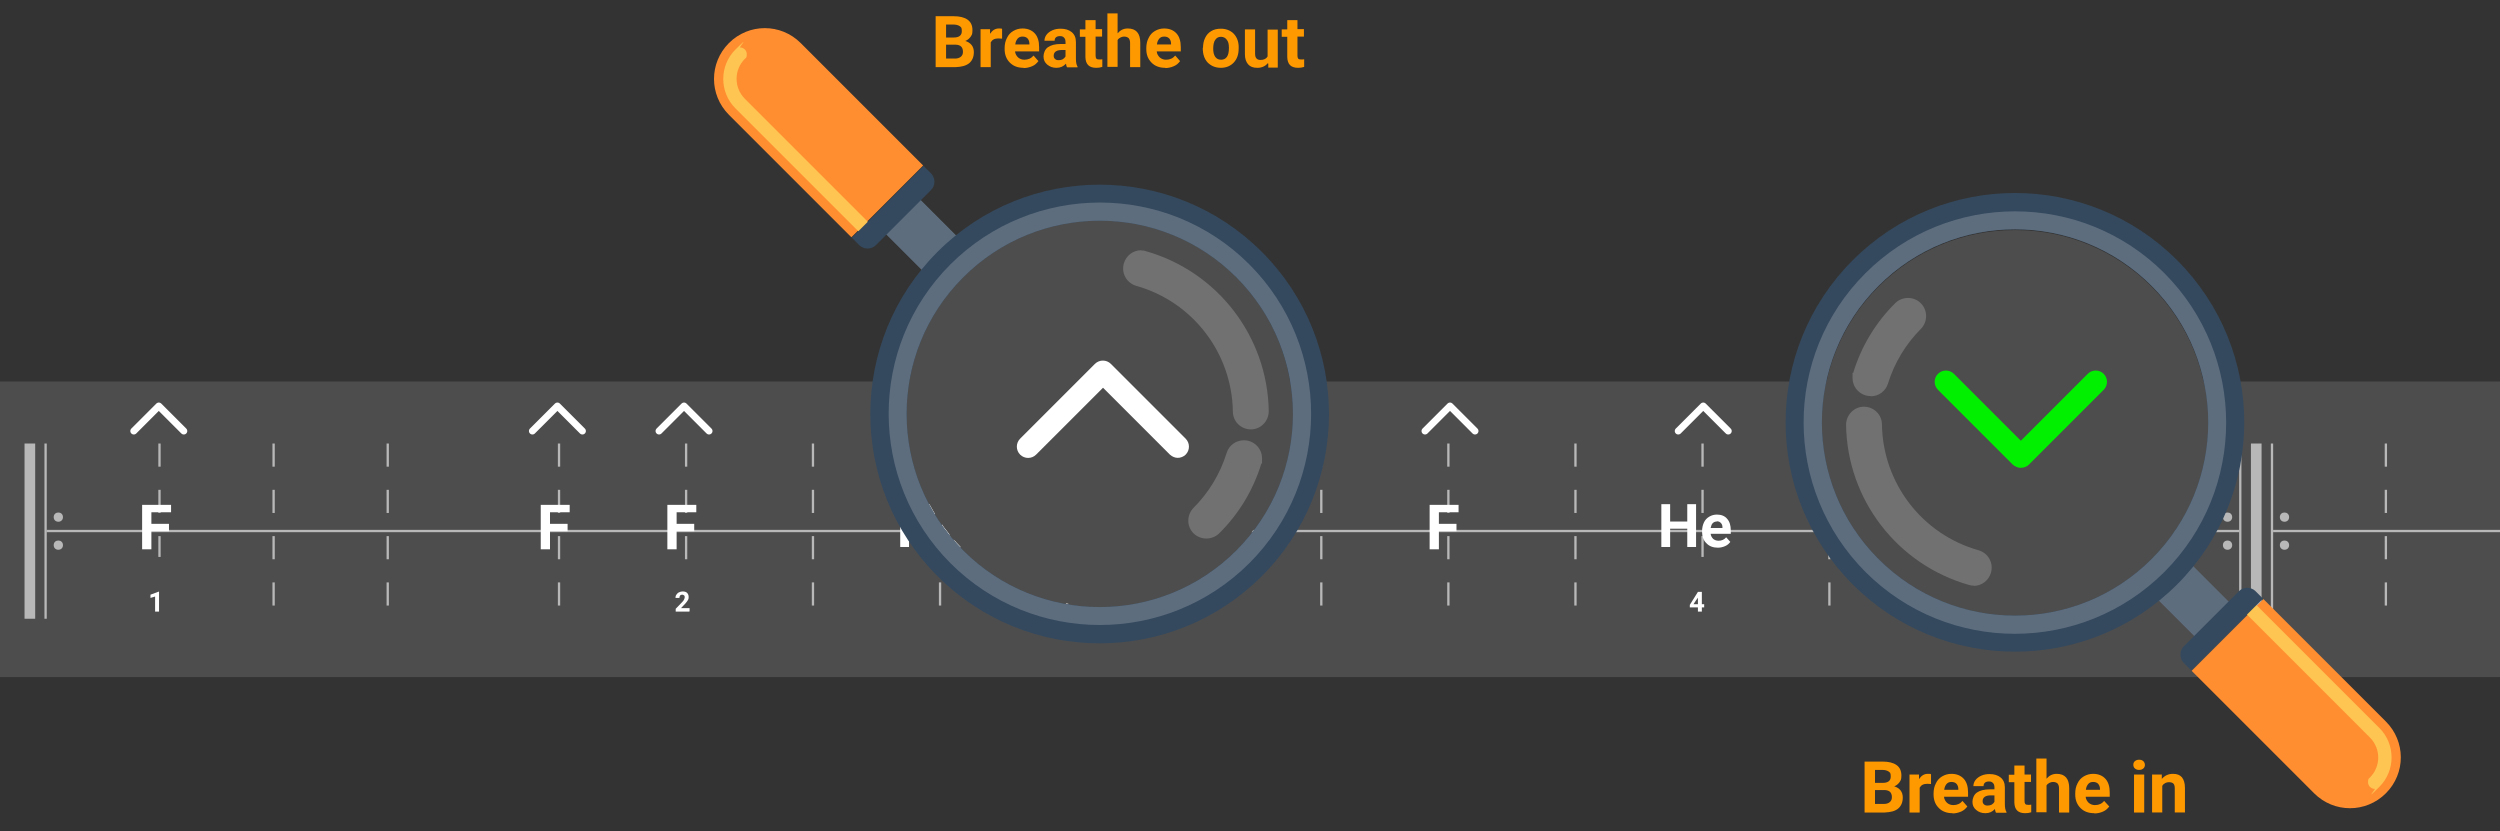 <?xml version="1.0" encoding="UTF-8"?> <svg xmlns="http://www.w3.org/2000/svg" xmlns:xlink="http://www.w3.org/1999/xlink" id="Ebene_1" data-name="Ebene 1" version="1.1" viewBox="0 0 1080 359"><rect x="0" y="0" width="1080" height="359" fill="#333333" stroke="none"/><defs><clipPath id="clippath"><circle cx="475.1" cy="178.5" r="83.4" transform="translate(12.9 388.2) rotate(-45)" fill="none" stroke-width="0"></circle></clipPath><clipPath id="clippath-1"><circle cx="870.5" cy="182.8" r="83.4" fill="none" stroke-width="0"></circle></clipPath></defs><g id="Graphic_2" data-name="Graphic 2"><g id="Gruppe_3219" data-name="Gruppe 3219"><g id="Notation"><g id="Gruppe_3099" data-name="Gruppe 3099"><g id="Gruppe_3098" data-name="Gruppe 3098"><rect id="Rechteck_918" data-name="Rechteck 918" y="164.8" width="1080" height="127.7" fill="#4d4d4d" stroke-width="0"></rect><rect id="Rechteck_919" data-name="Rechteck 919" x="10.6" y="191.6" width="4.6" height="75.7" fill="#fff" opacity=".6" stroke-width="0"></rect><line id="Linie_530" data-name="Linie 530" x1="19.7" y1="191.6" x2="19.7" y2="267.3" fill="none" opacity=".6" stroke="#fff" stroke-miterlimit="10"></line><g id="_1" data-name=" 1"><g><g><path d="M68.7,264.2h-1.7v-6.5l-2,.6v-1.4l3.5-1.3h.2v8.5Z" fill="#fff" stroke-width="0"></path></g></g></g><g id="_2" data-name=" 2"><g><g><path d="M297.7,264.2h-5.8v-1.2l2.8-2.9c.4-.4.7-.8.8-1.1s.3-.6.3-.9,0-.7-.3-.9-.5-.3-.8-.3-.7.1-.9.4-.3.6-.3,1h-1.7c0-.5.1-1,.4-1.4s.6-.8,1.1-1,1-.4,1.5-.4c.9,0,1.6.2,2,.6s.7,1,.7,1.8-.1.9-.3,1.3-.6.9-1.1,1.5l-1.9,2h3.7v1.4Z" fill="#fff" stroke-width="0"></path></g></g></g><g id="_3" data-name=" 3"><g><g><path d="M513.2,259.2h.9c.4,0,.7-.1,1-.3s.3-.5.3-.9-.1-.6-.3-.8-.5-.3-.8-.3-.6,0-.8.3-.3.4-.3.7h-1.7c0-.4.1-.8.4-1.2s.6-.6,1-.8.9-.3,1.4-.3c.9,0,1.6.2,2.1.6s.8,1,.8,1.8-.1.8-.4,1.1-.6.6-.9.8c.5.2.8.4,1.1.8s.4.8.4,1.2c0,.8-.3,1.4-.8,1.8s-1.3.7-2.2.7-1.5-.2-2.1-.7-.8-1-.8-1.8h1.7c0,.3.1.6.4.8s.5.3.9.3.7-.1.9-.3.3-.5.3-.8c0-.9-.5-1.3-1.4-1.3h-.9v-1.3Z" fill="#fff" stroke-width="0"></path></g></g></g><g id="_4" data-name=" 4"><g><g><path d="M735.2,261h1v1.4h-1v1.8h-1.7v-1.8h-3.5v-1.1c0,0,3.5-5.6,3.5-5.6h1.7v5.3ZM731.6,261h1.9v-3,.2c-.1,0-1.9,2.8-1.9,2.8Z" fill="#fff" stroke-width="0"></path></g></g></g><line id="Linie_531" data-name="Linie 531" x1="845.2" y1="191.6" x2="845.2" y2="267.3" fill="none" opacity=".6" stroke="#fff" stroke-dasharray="0 0 0 0 0 0 10 10" stroke-miterlimit="10"></line><line id="Linie_532" data-name="Linie 532" x1="790.3" y1="191.6" x2="790.3" y2="267.3" fill="none" opacity=".6" stroke="#fff" stroke-dasharray="0 0 0 0 0 0 10 10" stroke-miterlimit="10"></line><line id="Linie_533" data-name="Linie 533" x1="680.6" y1="191.6" x2="680.6" y2="267.3" fill="none" opacity=".6" stroke="#fff" stroke-dasharray="0 0 0 0 0 0 10 10" stroke-miterlimit="10"></line><line id="Linie_534" data-name="Linie 534" x1="625.7" y1="191.6" x2="625.7" y2="267.3" fill="none" opacity=".6" stroke="#fff" stroke-dasharray="0 0 0 0 0 0 10 10" stroke-miterlimit="10"></line><line id="Linie_535" data-name="Linie 535" x1="570.8" y1="191.6" x2="570.8" y2="267.3" fill="none" opacity=".6" stroke="#fff" stroke-dasharray="0 0 0 0 0 0 10 10" stroke-miterlimit="10"></line><line id="Linie_536" data-name="Linie 536" x1="461" y1="191.6" x2="461" y2="267.3" fill="none" opacity=".6" stroke="#fff" stroke-dasharray="0 0 0 0 0 0 10 10" stroke-miterlimit="10"></line><line id="Linie_537" data-name="Linie 537" x1="406.1" y1="191.6" x2="406.1" y2="267.3" fill="none" opacity=".6" stroke="#fff" stroke-dasharray="0 0 0 0 0 0 10 10" stroke-miterlimit="10"></line><line id="Linie_538" data-name="Linie 538" x1="351.2" y1="191.6" x2="351.2" y2="267.3" fill="none" opacity=".6" stroke="#fff" stroke-dasharray="0 0 0 0 0 0 10 10" stroke-miterlimit="10"></line><line id="Linie_539" data-name="Linie 539" x1="241.5" y1="191.6" x2="241.5" y2="267.3" fill="none" opacity=".6" stroke="#fff" stroke-dasharray="0 0 0 0 0 0 10 10" stroke-miterlimit="10"></line><line id="Linie_540" data-name="Linie 540" x1="167.5" y1="191.6" x2="167.5" y2="267.3" fill="none" opacity=".6" stroke="#fff" stroke-dasharray="0 0 0 0 0 0 10 10" stroke-miterlimit="10"></line><line id="Linie_541" data-name="Linie 541" x1="118.2" y1="191.6" x2="118.2" y2="267.3" fill="none" opacity=".6" stroke="#fff" stroke-dasharray="0 0 0 0 0 0 10 10" stroke-miterlimit="10"></line><line id="Linie_542" data-name="Linie 542" x1="735.5" y1="191.6" x2="735.5" y2="240.6" fill="none" opacity=".6" stroke="#fff" stroke-dasharray="0 0 0 0 0 0 10 10" stroke-miterlimit="10"></line><line id="Linie_543" data-name="Linie 543" x1="515.9" y1="191.6" x2="515.9" y2="240.6" fill="none" opacity=".6" stroke="#fff" stroke-dasharray="0 0 0 0 0 0 10 10" stroke-miterlimit="10"></line><line id="Linie_544" data-name="Linie 544" x1="296.4" y1="191.6" x2="296.4" y2="247.1" fill="none" opacity=".6" stroke="#fff" stroke-dasharray="0 0 0 0 0 0 10 10" stroke-miterlimit="10"></line><line id="Linie_545" data-name="Linie 545" x1="68.9" y1="191.6" x2="68.9" y2="240.6" fill="none" opacity=".6" stroke="#fff" stroke-dasharray="0 0 0 0 0 0 10 10" stroke-miterlimit="10"></line><line id="Linie_546" data-name="Linie 546" x1="967.3" y1="229.4" x2="20.2" y2="229.4" fill="none" opacity=".6" stroke="#fff" stroke-miterlimit="10"></line><line id="Linie_547" data-name="Linie 547" x1="1080" y1="229.4" x2="982" y2="229.4" fill="none" opacity=".6" stroke="#fff" stroke-miterlimit="10"></line><rect id="Rechteck_920" data-name="Rechteck 920" x="972.4" y="191.6" width="4.6" height="75.7" fill="#fff" opacity=".6" stroke-width="0"></rect><line id="Linie_548" data-name="Linie 548" x1="918.5" y1="191.6" x2="918.5" y2="267.3" fill="none" opacity=".6" stroke="#fff" stroke-dasharray="0 0 0 0 0 0 10 10" stroke-miterlimit="10"></line><line id="Linie_549" data-name="Linie 549" x1="1030.7" y1="191.6" x2="1030.7" y2="267.3" fill="none" opacity=".6" stroke="#fff" stroke-dasharray="0 0 0 0 0 0 10 10" stroke-miterlimit="10"></line><g id="Gruppe_3095" data-name="Gruppe 3095" opacity=".6"><circle id="Ellipse_442" data-name="Ellipse 442" cx="25.2" cy="223.4" r="2" fill="#fff" stroke-width="0"></circle><circle id="Ellipse_443" data-name="Ellipse 443" cx="25.2" cy="235.5" r="2" fill="#fff" stroke-width="0"></circle></g><g id="Gruppe_3096" data-name="Gruppe 3096" opacity=".6"><circle id="Ellipse_444" data-name="Ellipse 444" cx="962.3" cy="223.4" r="2" fill="#fff" stroke-width="0"></circle><circle id="Ellipse_445" data-name="Ellipse 445" cx="962.3" cy="235.5" r="2" fill="#fff" stroke-width="0"></circle></g><g id="Gruppe_3097" data-name="Gruppe 3097" opacity=".6"><circle id="Ellipse_446" data-name="Ellipse 446" cx="986.9" cy="223.4" r="2" fill="#fff" stroke-width="0"></circle><circle id="Ellipse_447" data-name="Ellipse 447" cx="986.9" cy="235.5" r="2" fill="#fff" stroke-width="0"></circle></g><line id="Linie_550" data-name="Linie 550" x1="967.8" y1="191.6" x2="967.8" y2="267.3" fill="none" opacity=".6" stroke="#fff" stroke-miterlimit="10"></line><line id="Linie_551" data-name="Linie 551" x1="981.5" y1="267.3" x2="981.5" y2="191.6" fill="none" opacity=".6" stroke="#fff" stroke-miterlimit="10"></line></g><g id="F"><g><g><path d="M73,229.5h-7.6v7.8h-4v-19.2h12.5v3.2h-8.5v5h7.6v3.2Z" fill="#fff" stroke-width="0"></path></g></g></g><g id="F-2"><g><g><path d="M245.2,229.5h-7.6v7.8h-4v-19.2h12.5v3.2h-8.5v5h7.6v3.2Z" fill="#fff" stroke-width="0"></path></g></g></g><g id="F-3"><g><g><path d="M299.9,229.5h-7.6v7.8h-4v-19.2h12.5v3.2h-8.5v5h7.6v3.2Z" fill="#fff" stroke-width="0"></path></g></g></g><g id="He"><g><g><path d="M403.9,236.3h-3.8v-7.9h-7.4v7.9h-3.8v-18.5h3.8v7.5h7.4v-7.5h3.8v18.5Z" fill="#fff" stroke-width="0"></path><path d="M413.3,236.6c-2,0-3.7-.6-4.9-1.9s-1.9-2.9-1.9-4.9v-.4c0-1.4.3-2.6.8-3.7.5-1.1,1.3-1.9,2.3-2.5,1-.6,2.1-.9,3.3-.9,1.9,0,3.4.6,4.4,1.8s1.6,2.9,1.6,5v1.5h-8.7c.1.9.5,1.6,1.1,2.2s1.4.8,2.3.8c1.4,0,2.5-.5,3.3-1.5l1.8,2c-.6.8-1.3,1.4-2.2,1.8-.9.4-2,.7-3.1.7ZM412.9,225.3c-.7,0-1.3.2-1.8.7s-.7,1.2-.9,2.1h5.1v-.3c0-.8-.2-1.4-.7-1.9s-1-.7-1.8-.7Z" fill="#fff" stroke-width="0"></path></g></g></g><g id="Hi"><g><g><path d="M517.5,237.3h-4v-8.2h-7.7v8.2h-4v-19.2h4v7.8h7.7v-7.8h4v19.2Z" fill="#00f000" stroke-width="0"></path><path d="M520.7,219.3c0-.6.2-1,.6-1.4.4-.4.9-.6,1.6-.6s1.2.2,1.6.6.6.8.6,1.4-.2,1.1-.6,1.4c-.4.4-.9.6-1.5.6s-1.2-.2-1.5-.6-.6-.8-.6-1.4ZM524.8,237.3h-3.8v-14.3h3.8v14.3Z" fill="#00f000" stroke-width="0"></path></g></g></g><g id="F-4"><g><g><path d="M629.2,229.5h-7.6v7.8h-4v-19.2h12.5v3.2h-8.5v5h7.6v3.2Z" fill="#fff" stroke-width="0"></path></g></g></g><g id="He-2"><g><g><path d="M732.7,236.3h-3.8v-7.9h-7.4v7.9h-3.8v-18.5h3.8v7.5h7.4v-7.5h3.8v18.5Z" fill="#fff" stroke-width="0"></path><path d="M742.1,236.6c-2,0-3.7-.6-4.9-1.9-1.3-1.2-1.9-2.9-1.9-4.9v-.4c0-1.4.3-2.6.8-3.7.5-1.1,1.3-1.9,2.3-2.5,1-.6,2.1-.9,3.3-.9,1.9,0,3.4.6,4.4,1.8,1.1,1.2,1.6,2.9,1.6,5v1.5h-8.7c.1.9.5,1.6,1.1,2.2.6.5,1.4.8,2.3.8,1.4,0,2.5-.5,3.3-1.5l1.8,2c-.6.8-1.3,1.4-2.2,1.8-.9.4-2,.7-3.1.7ZM741.7,225.3c-.7,0-1.3.2-1.8.7-.5.5-.7,1.2-.9,2.1h5.1v-.3c0-.8-.2-1.4-.7-1.9s-1-.7-1.8-.7Z" fill="#fff" stroke-width="0"></path></g></g></g><g id="Hi-2"><g><g><path d="M847.3,237.3h-4v-8.2h-7.7v8.2h-4v-19.2h4v7.8h7.7v-7.8h4v19.2Z" fill="#00f000" stroke-width="0"></path><path d="M850.5,219.3c0-.6.2-1,.6-1.4.4-.4.9-.6,1.6-.6s1.2.2,1.6.6.6.8.6,1.4-.2,1.1-.6,1.4c-.4.4-.9.6-1.5.6s-1.2-.2-1.5-.6c-.4-.4-.6-.8-.6-1.4ZM854.6,237.3h-3.8v-14.3h3.8v14.3Z" fill="#00f000" stroke-width="0"></path></g></g></g><path id="Pfad_3298" data-name="Pfad 3298" d="M57.8,186.2l10.8-10.8,10.8,10.8" fill="none" stroke="#fff" stroke-linecap="round" stroke-linejoin="round" stroke-width="3"></path><path id="Pfad_3299" data-name="Pfad 3299" d="M230,186.2l10.8-10.8,10.8,10.8" fill="none" stroke="#fff" stroke-linecap="round" stroke-linejoin="round" stroke-width="3"></path><path id="Pfad_3300" data-name="Pfad 3300" d="M284.7,186.2l10.8-10.8,10.8,10.8" fill="none" stroke="#fff" stroke-linecap="round" stroke-linejoin="round" stroke-width="3"></path><path id="Pfad_3301" data-name="Pfad 3301" d="M395.4,186.2l10.8-10.8,10.8,10.8" fill="none" stroke="#fff" stroke-linecap="round" stroke-linejoin="round" stroke-width="3"></path><path id="Pfad_3302" data-name="Pfad 3302" d="M615.6,186.2l10.8-10.8,10.8,10.8" fill="none" stroke="#fff" stroke-linecap="round" stroke-linejoin="round" stroke-width="3"></path><path id="Pfad_3303" data-name="Pfad 3303" d="M725,186.2l10.8-10.8,10.8,10.8" fill="none" stroke="#fff" stroke-linecap="round" stroke-linejoin="round" stroke-width="3"></path><path id="Pfad_3304" data-name="Pfad 3304" d="M526.5,175.4l-10.8,10.8-10.8-10.8" fill="none" stroke="#00f000" stroke-linecap="round" stroke-linejoin="round" stroke-width="3"></path><path id="Pfad_3305" data-name="Pfad 3305" d="M857.3,175.4l-10.8,10.8-10.8-10.8" fill="none" stroke="#00f000" stroke-linecap="round" stroke-linejoin="round" stroke-width="3"></path></g></g><g id="Lupe"><g id="Gruppe_3156" data-name="Gruppe 3156"><g clip-path="url(#clippath)"><g id="Gruppe_3155" data-name="Gruppe 3155"><g id="Gruppe_3154" data-name="Gruppe 3154"><g id="Gruppe_3137" data-name="Gruppe 3137"><g id="Gruppe_3100" data-name="Gruppe 3100"><rect id="Rechteck_921" data-name="Rechteck 921" x="-618" y="87.3" width="2908.1" height="383.2" fill="#4d4d4d" stroke-width="0"></rect></g><g id="Gruppe_3101" data-name="Gruppe 3101" opacity=".6"><rect id="Rechteck_922" data-name="Rechteck 922" x="-586.3" y="209" width="13.7" height="227.2" fill="#fff" stroke-width="0"></rect></g><g id="Gruppe_3102" data-name="Gruppe 3102" opacity=".6"><rect id="Rechteck_923" data-name="Rechteck 923" x="-560.6" y="209" width="3.3" height="227.2" fill="#fff" stroke-width="0"></rect></g><g id="Gruppe_3103" data-name="Gruppe 3103"><path id="Pfad_3306" data-name="Pfad 3306" d="M-407.4,436.2h-5.8v-24.7l-6.9,2.4v-5.2l12.1-4.8h.6v32.4h0Z" fill="#fff" stroke-width="0"></path></g><g id="Gruppe_3104" data-name="Gruppe 3104"><path id="Pfad_3307" data-name="Pfad 3307" d="M190.3,436.2h-20v-4.4l9.4-11.1c1.1-1.3,2.1-2.6,2.9-4.1.6-1,.9-2.2.9-3.3s-.3-2.4-1-3.4c-.7-.8-1.7-1.3-2.8-1.2-1.2,0-2.4.5-3.1,1.5-.8,1.2-1.2,2.5-1.1,3.9h-5.8c0-1.9.4-3.7,1.3-5.4.8-1.6,2.1-2.9,3.6-3.8,1.6-.9,3.4-1.4,5.3-1.4,2.6-.2,5.1.7,7,2.4,1.7,1.8,2.6,4.3,2.5,6.8,0,1.7-.4,3.4-1.1,4.9-1,2.1-2.3,4-3.8,5.8l-6.6,7.7h12.5v5.2h0Z" fill="#fff" stroke-width="0"></path></g><g id="Gruppe_3105" data-name="Gruppe 3105"><path id="Pfad_3308" data-name="Pfad 3308" d="M767.3,417.2h3.1c1.2,0,2.4-.3,3.3-1.2.7-.9,1.1-2.1,1.1-3.2s-.3-2.2-1.1-3-1.8-1.1-2.9-1.1-2,.3-2.8,1c-.7.7-1.2,1.6-1.1,2.6h-5.8c0-3.3,1.8-6.2,4.7-7.7,1.5-.8,3.2-1.2,4.9-1.1,2.6-.2,5.2.7,7.2,2.5,1.8,1.8,2.8,4.2,2.6,6.8,0,1.5-.4,2.9-1.2,4.1s-1.9,2.2-3.2,2.9c1.5.5,2.8,1.6,3.7,2.9.8,1.4,1.3,3,1.2,4.6,0,2.6-.9,5.1-2.8,6.9-2.1,1.8-4.8,2.7-7.5,2.6-2.6.1-5.2-.8-7.1-2.6-1.9-1.7-2.9-4.2-2.8-6.7h5.8c0,1.1.4,2.2,1.2,3,1.8,1.6,4.5,1.5,6.3,0,.8-.9,1.2-2,1.2-3.2,0-3.2-1.6-4.8-4.8-4.8h-3.1v-5.3Z" fill="#fff" stroke-width="0"></path></g><g id="Gruppe_3106" data-name="Gruppe 3106"><path id="Pfad_3309" data-name="Pfad 3309" d="M1366.9,424h3.3v5.2h-3.3v7h-5.8v-7h-12l-.3-4,12.2-21.3h5.8v20.1h.1ZM1354.7,424h6.4v-11.4l-.4.7-6.1,10.7h0Z" fill="#fff" stroke-width="0"></path></g><g id="Gruppe_3107" data-name="Gruppe 3107" opacity=".6"><path id="Pfad_3310" data-name="Pfad 3310" d="M1659.5,436.2h-3.3v-31.1h3.3v31.1ZM1659.5,372.4h-3.3v-32.7h3.3v32.7ZM1659.5,307h-3.3v-32.7h3.3v32.7ZM1659.5,241.7h-3.3v-32.7h3.3v32.7Z" fill="#fff" stroke-width="0"></path></g><g id="Gruppe_3108" data-name="Gruppe 3108" opacity=".6"><path id="Pfad_3311" data-name="Pfad 3311" d="M1511.7,436.2h-3.3v-31.1h3.3v31.1ZM1511.7,372.4h-3.3v-32.7h3.3v32.7ZM1511.7,307h-3.3v-32.7h3.3v32.7ZM1511.7,241.7h-3.3v-32.7h3.3v32.7Z" fill="#fff" stroke-width="0"></path></g><g id="Gruppe_3109" data-name="Gruppe 3109" opacity=".6"><path id="Pfad_3312" data-name="Pfad 3312" d="M1216.2,436.2h-3.3v-31.1h3.3v31.1ZM1216.2,372.4h-3.3v-32.7h3.3v32.7ZM1216.2,307h-3.3v-32.7h3.3v32.7ZM1216.2,241.7h-3.3v-32.7h3.3v32.7Z" fill="#fff" stroke-width="0"></path></g><g id="Gruppe_3110" data-name="Gruppe 3110" opacity=".6"><path id="Pfad_3313" data-name="Pfad 3313" d="M1068.4,436.2h-3.3v-31.1h3.3v31.1ZM1068.4,372.4h-3.3v-32.7h3.3v32.7ZM1068.4,307h-3.3v-32.7h3.3v32.7ZM1068.4,241.7h-3.3v-32.7h3.3v32.7Z" fill="#fff" stroke-width="0"></path></g><g id="Gruppe_3111" data-name="Gruppe 3111" opacity=".6"><path id="Pfad_3314" data-name="Pfad 3314" d="M920.6,436.2h-3.3v-31.1h3.3v31.1ZM920.6,372.4h-3.3v-32.7h3.3v32.7ZM920.6,307h-3.3v-32.7h3.3v32.7ZM920.6,241.7h-3.3v-32.7h3.3v32.7Z" fill="#fff" stroke-width="0"></path></g><g id="Gruppe_3112" data-name="Gruppe 3112" opacity=".6"><path id="Pfad_3315" data-name="Pfad 3315" d="M625,436.2h-3.3v-31.1h3.3v31.1ZM625,372.4h-3.3v-32.7h3.3v32.7ZM625,307h-3.3v-32.7h3.3v32.7ZM625,241.7h-3.3v-32.7h3.3v32.7Z" fill="#fff" stroke-width="0"></path></g><g id="Gruppe_3113" data-name="Gruppe 3113" opacity=".6"><path id="Pfad_3316" data-name="Pfad 3316" d="M329.4,436.2h-3.3v-31.1h3.3v31.1ZM329.4,372.4h-3.3v-32.7h3.3v32.7ZM329.4,307h-3.3v-32.7h3.3v32.7ZM329.4,241.7h-3.3v-32.7h3.3v32.7Z" fill="#fff" stroke-width="0"></path></g><g id="Gruppe_3114" data-name="Gruppe 3114" opacity=".6"><path id="Pfad_3317" data-name="Pfad 3317" d="M33.8,436.2h-3.3v-31.1h3.3v31.1ZM33.8,372.4h-3.3v-32.7h3.3v32.7ZM33.8,307h-3.3v-32.7h3.3v32.7ZM33.8,241.7h-3.3v-32.7h3.3v32.7Z" fill="#fff" stroke-width="0"></path></g><g id="Gruppe_3115" data-name="Gruppe 3115" opacity=".6"><path id="Pfad_3318" data-name="Pfad 3318" d="M-114,436.2h-3.3v-31.1h3.3v31.1ZM-114,372.4h-3.3v-32.7h3.3v32.7ZM-114,307h-3.3v-32.7h3.3v32.7ZM-114,241.7h-3.3v-32.7h3.3v32.7Z" fill="#fff" stroke-width="0"></path></g><g id="Gruppe_3116" data-name="Gruppe 3116" opacity=".6"><path id="Pfad_3319" data-name="Pfad 3319" d="M-261.8,436.2h-3.3v-31.1h3.3v31.1ZM-261.8,372.4h-3.3v-32.7h3.3v32.7ZM-261.8,307h-3.3v-32.7h3.3v32.7ZM-261.8,241.7h-3.3v-32.7h3.3v32.7Z" fill="#fff" stroke-width="0"></path></g><g id="Gruppe_3117" data-name="Gruppe 3117" opacity=".6"><path id="Pfad_3320" data-name="Pfad 3320" d="M1363.9,356h-3.3v-16.3h3.3v16.3ZM1363.9,307h-3.3v-32.7h3.3v32.7ZM1363.9,241.7h-3.3v-32.7h3.3v32.7Z" fill="#fff" stroke-width="0"></path></g><g id="Gruppe_3118" data-name="Gruppe 3118" opacity=".6"><path id="Pfad_3321" data-name="Pfad 3321" d="M772.8,356h-3.3v-16.3h3.3v16.3ZM772.8,307h-3.3v-32.7h3.3v32.7ZM772.8,241.7h-3.3v-32.7h3.3v32.7Z" fill="#fff" stroke-width="0"></path></g><g id="Gruppe_3119" data-name="Gruppe 3119" opacity=".6"><path id="Pfad_3322" data-name="Pfad 3322" d="M181.6,372.4h-3.3v-32.7h3.3v32.7ZM181.6,307h-3.3v-32.7h3.3v32.7ZM181.6,241.7h-3.3v-32.7h3.3v32.7Z" fill="#fff" stroke-width="0"></path></g><g id="Gruppe_3120" data-name="Gruppe 3120" opacity=".6"><path id="Pfad_3323" data-name="Pfad 3323" d="M-409.5,356h-3.3v-16.3h3.3v16.3ZM-409.5,307h-3.3v-32.7h3.3v32.7ZM-409.5,241.7h-3.3v-32.7h3.3v32.7Z" fill="#fff" stroke-width="0"></path></g><g id="Gruppe_3121" data-name="Gruppe 3121" opacity=".6"><rect id="Rechteck_924" data-name="Rechteck 924" x="-557.4" y="321" width="2509.4" height="3.3" fill="#fff" stroke-width="0"></rect></g><g id="Gruppe_3122" data-name="Gruppe 3122" opacity=".6"><rect id="Rechteck_925" data-name="Rechteck 925" x="1996" y="321" width="294" height="3.3" fill="#fff" stroke-width="0"></rect></g><g id="Gruppe_3123" data-name="Gruppe 3123" opacity=".6"><rect id="Rechteck_926" data-name="Rechteck 926" x="1967.2" y="209" width="13.7" height="227.2" fill="#fff" stroke-width="0"></rect></g><g id="Gruppe_3124" data-name="Gruppe 3124" opacity=".6"><path id="Pfad_3324" data-name="Pfad 3324" d="M1807.3,436.2h-3.3v-31.1h3.3v31.1ZM1807.3,372.4h-3.3v-32.7h3.3v32.7ZM1807.3,307h-3.3v-32.7h3.3v32.7ZM1807.3,241.7h-3.3v-32.7h3.3v32.7Z" fill="#fff" stroke-width="0"></path></g><g id="Gruppe_3125" data-name="Gruppe 3125" opacity=".6"><path id="Pfad_3325" data-name="Pfad 3325" d="M2143.9,436.2h-3.3v-31.1h3.3v31.1ZM2143.9,372.4h-3.3v-32.7h3.3v32.7ZM2143.9,307h-3.3v-32.7h3.3v32.7ZM2143.9,241.7h-3.3v-32.7h3.3v32.7Z" fill="#fff" stroke-width="0"></path></g><g id="Gruppe_3128" data-name="Gruppe 3128" opacity=".6"><g id="Gruppe_3126" data-name="Gruppe 3126"><circle id="Ellipse_448" data-name="Ellipse 448" cx="-542.6" cy="304.4" r="6.1" fill="#fff" stroke-width="0"></circle></g><g id="Gruppe_3127" data-name="Gruppe 3127"><circle id="Ellipse_449" data-name="Ellipse 449" cx="-542.6" cy="340.8" r="6.1" fill="#fff" stroke-width="0"></circle></g></g><g id="Gruppe_3131" data-name="Gruppe 3131" opacity=".6"><g id="Gruppe_3129" data-name="Gruppe 3129"><circle id="Ellipse_450" data-name="Ellipse 450" cx="1937.1" cy="304.4" r="6.1" fill="#fff" stroke-width="0"></circle></g><g id="Gruppe_3130" data-name="Gruppe 3130"><circle id="Ellipse_451" data-name="Ellipse 451" cx="1937.1" cy="340.8" r="6.1" fill="#fff" stroke-width="0"></circle></g></g><g id="Gruppe_3134" data-name="Gruppe 3134" opacity=".6"><g id="Gruppe_3132" data-name="Gruppe 3132"><circle id="Ellipse_452" data-name="Ellipse 452" cx="2010.9" cy="304.4" r="6.1" fill="#fff" stroke-width="0"></circle></g><g id="Gruppe_3133" data-name="Gruppe 3133"><circle id="Ellipse_453" data-name="Ellipse 453" cx="2010.9" cy="340.8" r="6.1" fill="#fff" stroke-width="0"></circle></g></g><g id="Gruppe_3135" data-name="Gruppe 3135" opacity=".6"><rect id="Rechteck_927" data-name="Rechteck 927" x="1951.8" y="209" width="3.3" height="227.2" fill="#fff" stroke-width="0"></rect></g><g id="Gruppe_3136" data-name="Gruppe 3136" opacity=".6"><rect id="Rechteck_928" data-name="Rechteck 928" x="1992.9" y="209" width="3.3" height="227.2" fill="#fff" stroke-width="0"></rect></g></g><g id="Gruppe_3138" data-name="Gruppe 3138"><path id="Pfad_3326" data-name="Pfad 3326" d="M-393.8,329.7h-23.2v26.6h-12.1v-65h38.2v10.9h-26.1v16.8h23.2v10.8h0Z" fill="#fff" stroke-width="0"></path></g><g id="Gruppe_3139" data-name="Gruppe 3139"><path id="Pfad_3327" data-name="Pfad 3327" d="M50.6,329.7h-23.2v26.6h-12.1v-65h38.2v10.9h-26.1v16.8h23.2v10.8h0Z" fill="#fff" stroke-width="0"></path></g><g id="Gruppe_3140" data-name="Gruppe 3140"><path id="Pfad_3328" data-name="Pfad 3328" d="M197.7,329.7h-23.2v26.6h-12.1v-65h38.2v10.9h-26.1v16.8h23.2v10.8h0Z" fill="#fff" stroke-width="0"></path></g><g id="Gruppe_3141" data-name="Gruppe 3141"><path id="Pfad_3329" data-name="Pfad 3329" d="M478.6,356.2h-12.1v-27.9h-23.6v27.9h-12.1v-65h12.1v26.4h23.6v-26.4h12.1v65Z" fill="#fff" stroke-width="0"></path><path id="Pfad_3330" data-name="Pfad 3330" d="M508.5,357.1c-6.4,0-11.6-2.2-15.6-6.5s-6-10.1-6-17.4v-1.2c0-4.5.8-8.9,2.5-13,1.5-3.6,4-6.7,7.2-8.8,3.1-2.1,6.8-3.2,10.6-3.1,6,0,10.7,2.1,14.1,6.3,3.4,4.2,5.1,10.1,5.1,17.7v5.3h-27.8c.2,2.8,1.4,5.5,3.4,7.6,1.9,1.9,4.5,2.9,7.2,2.9,4.2.1,8.2-1.9,10.5-5.4l5.7,7.1c-1.7,2.7-4.2,5-7.1,6.4-3.1,1.6-6.5,2.3-9.9,2.3v-.2ZM507.1,317.4c-2.2,0-4.3.9-5.6,2.6-1.6,2.2-2.6,4.8-2.8,7.5h16.2v-1c0-2.4-.6-4.8-2.1-6.7-1.4-1.6-3.6-2.5-5.7-2.4h0Z" fill="#fff" stroke-width="0"></path></g><g id="Gruppe_3142" data-name="Gruppe 3142"><path id="Pfad_3331" data-name="Pfad 3331" d="M784.1,356.2h-12.1v-27.9h-23.6v27.9h-12.1v-65h12.1v26.4h23.6v-26.4h12.1v65Z" fill="#00f000" stroke-width="0"></path><path id="Pfad_3332" data-name="Pfad 3332" d="M793.8,295.4c0-1.8.6-3.5,1.8-4.8,2.7-2.5,6.8-2.5,9.5,0,2.4,2.8,2.4,6.8,0,9.6-2.7,2.5-6.8,2.5-9.5,0-1.2-1.3-1.9-3-1.8-4.8h0ZM806.1,356.2h-11.7v-48.3h11.7v48.3Z" fill="#00f000" stroke-width="0"></path></g><g id="Gruppe_3143" data-name="Gruppe 3143"><path id="Pfad_3333" data-name="Pfad 3333" d="M1083.2,329.7h-23.2v26.6h-12.1v-65h38.2v10.9h-26.1v16.8h23.2v10.8h0Z" fill="#fff" stroke-width="0"></path></g><g id="Gruppe_3144" data-name="Gruppe 3144"><path id="Pfad_3334" data-name="Pfad 3334" d="M1360.8,356.2h-12.1v-27.9h-23.6v27.9h-12.1v-65h12.1v26.4h23.6v-26.4h12.1v65Z" fill="#fff" stroke-width="0"></path><path id="Pfad_3335" data-name="Pfad 3335" d="M1390.7,357.1c-6.4,0-11.6-2.2-15.6-6.5s-6-10.1-6-17.4v-1.2c0-4.5.8-8.9,2.5-13,1.5-3.6,4-6.7,7.2-8.8,3.1-2.1,6.8-3.2,10.6-3.1,6,0,10.7,2.1,14.1,6.3,3.4,4.2,5.1,10.1,5.1,17.7v5.3h-27.8c.2,2.8,1.4,5.5,3.4,7.6,1.9,1.9,4.5,2.9,7.2,2.9,4.2.1,8.2-1.9,10.5-5.4l5.7,7.1c-1.7,2.7-4.2,5-7.1,6.4-3.1,1.6-6.5,2.3-9.9,2.3v-.2ZM1389.4,317.4c-2.2,0-4.3.9-5.6,2.6-1.6,2.2-2.6,4.8-2.8,7.5h16.2v-1c0-2.4-.6-4.8-2.1-6.7-1.5-1.6-3.6-2.5-5.7-2.4h0Z" fill="#fff" stroke-width="0"></path></g><g id="Gruppe_3145" data-name="Gruppe 3145"><path id="Pfad_3336" data-name="Pfad 3336" d="M1669.5,356.2h-12.1v-27.9h-23.6v27.9h-12.1v-65h12.1v26.4h23.6v-26.4h12.1v65Z" fill="#00f000" stroke-width="0"></path><path id="Pfad_3337" data-name="Pfad 3337" d="M1679.3,295.4c0-1.8.6-3.5,1.8-4.8,2.7-2.5,6.8-2.5,9.5,0,2.4,2.8,2.4,6.8,0,9.6-2.7,2.5-6.8,2.5-9.5,0-1.2-1.3-1.9-3-1.8-4.8h0ZM1691.6,356.2h-11.7v-48.3h11.7v48.3Z" fill="#00f000" stroke-width="0"></path></g><g id="Gruppe_3146" data-name="Gruppe 3146"><path id="Pfad_3338" data-name="Pfad 3338" d="M-379.8,197.8c-1.3,0-2.5-.5-3.5-1.4l-28.9-28.9-28.9,28.9c-1.9,1.9-5,1.9-6.9,0h0c-1.9-1.9-1.9-5,0-6.9h0l32.3-32.3c1.9-1.9,5-1.9,6.9,0h0l32.3,32.3c1.9,1.9,1.9,5,0,6.9h0c-.9.9-2.2,1.4-3.5,1.4h.2Z" fill="#fff" stroke-width="0"></path></g><g id="Gruppe_3147" data-name="Gruppe 3147"><path id="Pfad_3339" data-name="Pfad 3339" d="M64.6,197.8c-1.3,0-2.5-.5-3.5-1.4l-28.9-28.9-28.9,28.9c-1.9,1.9-5,1.9-6.9,0h0c-1.9-1.9-1.9-5,0-6.9h0l32.3-32.3c1.9-1.9,5-1.9,6.9,0h0l32.3,32.3c1.9,1.9,1.9,5,0,6.9h0c-.9.9-2.2,1.4-3.5,1.4h.2Z" fill="#fff" stroke-width="0"></path></g><g id="Gruppe_3148" data-name="Gruppe 3148"><path id="Pfad_3340" data-name="Pfad 3340" d="M211.6,197.8c-1.3,0-2.5-.5-3.5-1.4l-28.9-28.9-28.9,28.9c-1.9,1.9-5,1.9-6.9,0s-1.9-5,0-6.9l32.3-32.3c1.9-1.9,5-1.9,6.9,0h0l32.3,32.3c1.9,1.9,1.9,5,0,6.9s-2.2,1.4-3.5,1.4h.2Z" fill="#fff" stroke-width="0"></path></g><g id="Gruppe_3149" data-name="Gruppe 3149"><path id="Pfad_3341" data-name="Pfad 3341" d="M508.9,197.8c-1.3,0-2.5-.5-3.5-1.4l-28.9-28.9-28.9,28.9c-1.9,1.9-5,1.9-6.9,0s-1.9-5,0-6.9l32.3-32.3c1.9-1.9,5-1.9,6.9,0h0l32.3,32.3c1.9,1.9,1.9,5,0,6.9-.9.9-2.2,1.4-3.5,1.4h.2Z" fill="#fff" stroke-width="0"></path></g><g id="Gruppe_3150" data-name="Gruppe 3150"><path id="Pfad_3342" data-name="Pfad 3342" d="M1100.4,197.8c-1.3,0-2.5-.5-3.5-1.4l-28.9-28.9-28.9,28.9c-1.9,1.9-5,1.9-6.9,0s-1.9-5,0-6.9h0l32.3-32.3c1.9-1.9,5-1.9,6.9,0h0l32.3,32.3c1.9,1.9,1.9,5,0,6.9-.9.9-2.2,1.4-3.5,1.4h.2Z" fill="#fff" stroke-width="0"></path></g><g id="Gruppe_3151" data-name="Gruppe 3151"><path id="Pfad_3343" data-name="Pfad 3343" d="M1394.4,197.8c-1.3,0-2.5-.5-3.5-1.4l-28.9-28.9-28.9,28.9c-1.9,1.9-5,1.9-6.9,0s-1.9-5,0-6.9l32.3-32.3c1.9-1.9,5-1.9,6.9,0h0l32.3,32.3c1.9,1.9,1.9,5,0,6.9-.9.9-2.2,1.4-3.5,1.4h.2Z" fill="#fff" stroke-width="0"></path></g><g id="Gruppe_3152" data-name="Gruppe 3152"><path id="Pfad_3344" data-name="Pfad 3344" d="M770.7,197.8c-1.3,0-2.5-.5-3.5-1.4l-32.3-32.3c-1.9-1.9-1.9-5,0-6.9s5-1.9,6.9,0h0l28.9,28.9,28.9-28.9c1.9-1.9,5-1.9,6.9,0s1.9,5,0,6.9l-32.3,32.3c-.9.9-2.2,1.4-3.5,1.4h0Z" fill="#00f000" stroke-width="0"></path></g><g id="Gruppe_3153" data-name="Gruppe 3153"><path id="Pfad_3345" data-name="Pfad 3345" d="M1659.4,197.8c-1.3,0-2.5-.5-3.5-1.4l-32.3-32.3c-1.9-1.9-1.9-5,0-6.9s5-1.9,6.9,0h0l28.9,28.9,28.9-28.9c1.9-1.9,5-1.9,6.9,0s1.9,5,0,6.9h0l-32.3,32.3c-.9.9-2.2,1.4-3.5,1.4Z" fill="#00f000" stroke-width="0"></path></g></g></g></g></g><g id="Gruppe_3158" data-name="Gruppe 3158"><g id="Gruppe_3157" data-name="Gruppe 3157"><rect id="Rechteck_929" data-name="Rechteck 929" x="386.7" y="87.9" width="20.9" height="25.6" transform="translate(45.1 310.3) rotate(-45)" fill="#5d6d7e" stroke-width="0"></rect><path id="Pfad_3346" data-name="Pfad 3346" d="M319.5,23.2l.4.4c-5.8,5.8-5.8,15.2,0,21l52.9,52.9-.4.4-52.9-52.9c-6-6-6-15.7,0-21.8h0Z" fill="#fec553" stroke-width="0"></path><path id="Pfad_3347" data-name="Pfad 3347" d="M345.9,18.6c-8.6-8.6-22.4-8.6-31,0s-8.6,22.4,0,31l52.9,52.9,31-31s-52.9-52.9-52.9-52.9Z" fill="#ff8e31" stroke-width="0"></path><rect id="Rechteck_930" data-name="Rechteck 930" x="386.7" y="87.9" width="20.9" height="25.6" transform="translate(45.1 310.3) rotate(-45)" fill="#5d6d7e" stroke-width="0"></rect><path id="Pfad_3348" data-name="Pfad 3348" d="M319.7,20.5c1.6,0,2.9,1.3,2.9,2.9s-.3,1.5-.8,2c-4.8,4.8-4.8,12.5,0,17.3l52.9,52.9c1.1,1.1,1.1,2.9,0,4.1s-2.9,1.1-4.1,0l-52.9-52.9c-7-7-7-18.4,0-25.4s1.3-.8,2-.8h0Z" fill="#fec553" stroke-width="0"></path><path id="Pfad_3349" data-name="Pfad 3349" d="M371.3,106c2,1.9,5.3,1.8,7.2-.2l23.6-23.6c2-1.9,2.1-5.2.2-7.2l-3.3-3.3-31,31,3.3,3.3h0Z" fill="#34495e" stroke-width="0"></path><path id="Pfad_3350" data-name="Pfad 3350" d="M405,248.9c38.7,38.7,101.4,38.7,140.1,0,38.7-38.7,38.7-101.4,0-140.1-38.7-38.7-101.4-38.7-140.1,0s-38.7,101.4,0,140.1h0ZM416.1,119.8c32.6-32.6,85.4-32.6,118,0,32.6,32.6,32.6,85.4,0,118s-85.4,32.6-118,0h0c-32.6-32.6-32.6-85.4,0-118h0Z" fill="#34495e" stroke-width="0"></path><path id="Pfad_3351" data-name="Pfad 3351" d="M410.6,243.3c35.6,35.6,93.4,35.6,129.1,0,35.6-35.6,35.6-93.4,0-129.1-35.6-35.6-93.4-35.6-129.1,0-35.6,35.6-35.6,93.4,0,129.1h0ZM416.1,119.8c32.6-32.6,85.4-32.6,118,0,32.6,32.6,32.6,85.4,0,118s-85.4,32.6-118,0h0c-32.6-32.6-32.6-85.4,0-118h0Z" fill="#5d6d7e" stroke-width="0"></path><path id="Pfad_3352" data-name="Pfad 3352" d="M537.4,190.2c4.3,0,7.8,3.5,7.8,7.8s0,1.5-.3,2.3c-3.5,11.4-9.7,21.7-18.2,30.1-3.1,3-8,3-11.1,0-3-3-3-7.9,0-11,6.6-6.6,11.5-14.7,14.3-23.7,1-3.3,4-5.5,7.5-5.5h0Z" fill="#fff" opacity=".2" stroke-width="0"></path><path id="Pfad_3353" data-name="Pfad 3353" d="M492.9,108.2c.7,0,1.4,0,2.1.3,31,8.8,52.6,36.9,53.1,69.1,0,4.3-3.4,7.9-7.7,7.9h0c-4.3,0-7.8-3.4-7.8-7.7-.4-25.3-17.3-47.4-41.7-54.3-4.2-1.2-6.6-5.5-5.4-9.7,1-3.4,4-5.7,7.5-5.7h0Z" fill="#fff" opacity=".2" stroke-width="0"></path></g></g><g id="Gruppe_3216" data-name="Gruppe 3216"><g clip-path="url(#clippath-1)"><g id="Gruppe_3215" data-name="Gruppe 3215"><g id="Gruppe_3214" data-name="Gruppe 3214"><g id="Gruppe_3197" data-name="Gruppe 3197"><g id="Gruppe_3159" data-name="Gruppe 3159"><rect id="Rechteck_931" data-name="Rechteck 931" x="-1404.4" y="85.1" width="2908.1" height="383.2" fill="#4d4d4d" stroke-width="0"></rect></g><g id="Gruppe_3160" data-name="Gruppe 3160" opacity=".6"><rect id="Rechteck_932" data-name="Rechteck 932" x="-1372.7" y="213.3" width="13.7" height="227.2" fill="#fff" stroke-width="0"></rect></g><g id="Gruppe_3161" data-name="Gruppe 3161" opacity=".6"><rect id="Rechteck_933" data-name="Rechteck 933" x="-1347" y="213.3" width="3.3" height="227.2" fill="#fff" stroke-width="0"></rect></g><g id="Gruppe_3162" data-name="Gruppe 3162"><path id="Pfad_3354" data-name="Pfad 3354" d="M-1193.8,440.5h-5.8v-24.7l-6.9,2.4v-5.2l12.1-4.8h.6v32.4h0Z" fill="#fff" stroke-width="0"></path></g><g id="Gruppe_3163" data-name="Gruppe 3163"><path id="Pfad_3355" data-name="Pfad 3355" d="M-596.1,440.5h-20v-4.4l9.4-11.1c1.1-1.3,2.1-2.6,2.9-4.1.6-1,.9-2.2.9-3.3s-.3-2.4-1-3.4c-.7-.8-1.7-1.3-2.8-1.2-1.2,0-2.4.5-3.1,1.5-.8,1.2-1.2,2.5-1.1,3.9h-5.8c0-1.9.4-3.7,1.3-5.4.8-1.6,2.1-2.9,3.6-3.8,1.6-.9,3.4-1.4,5.3-1.4,2.6-.2,5.1.7,7,2.4,1.7,1.8,2.6,4.3,2.5,6.8,0,1.7-.4,3.4-1.1,4.9-1,2.1-2.3,4-3.8,5.8l-6.6,7.7h12.5v5.2h-.1Z" fill="#fff" stroke-width="0"></path></g><g id="Gruppe_3164" data-name="Gruppe 3164"><path id="Pfad_3356" data-name="Pfad 3356" d="M-19.2,421.5h3.1c1.2,0,2.4-.3,3.3-1.2.7-.9,1.1-2.1,1.1-3.2s-.3-2.2-1.1-3-1.8-1.1-2.9-1.1-2,.3-2.8,1c-.7.7-1.2,1.6-1.1,2.6h-5.8c0-1.6.4-3.2,1.2-4.5.8-1.3,2-2.4,3.4-3.1,1.5-.8,3.2-1.2,4.9-1.1,2.6-.2,5.2.7,7.2,2.5,1.8,1.8,2.8,4.2,2.6,6.8,0,1.5-.4,2.9-1.2,4.1s-1.9,2.2-3.2,2.9c1.5.5,2.8,1.6,3.7,2.9.8,1.4,1.3,3,1.2,4.6,0,2.6-.9,5.1-2.8,6.9-2.1,1.8-4.8,2.7-7.5,2.6-2.6.1-5.2-.8-7.1-2.6-1.9-1.7-2.9-4.2-2.8-6.7h5.8c0,1.1.4,2.2,1.2,3,.8.8,1.9,1.2,3,1.2s2.4-.4,3.2-1.2c.8-.9,1.2-2,1.2-3.2,0-3.2-1.6-4.8-4.8-4.8h-3.1v-5.4Z" fill="#fff" stroke-width="0"></path></g><g id="Gruppe_3165" data-name="Gruppe 3165"><path id="Pfad_3357" data-name="Pfad 3357" d="M580.5,428.3h3.3v5.2h-3.3v7h-5.8v-7h-12l-.3-4,12.2-21.3h5.8v20.2h0ZM568.3,428.3h6.4v-11.4l-.4.7-6.1,10.7h0Z" fill="#fff" stroke-width="0"></path></g><g id="Gruppe_3166" data-name="Gruppe 3166" opacity=".6"><path id="Pfad_3358" data-name="Pfad 3358" d="M873.1,440.5h-3.3v-31.1h3.3v31.1ZM873.1,376.7h-3.3v-32.7h3.3v32.7ZM873.1,311.3h-3.3v-32.7h3.3v32.7Z" fill="#fff" stroke-width="0"></path></g><g id="Gruppe_3167" data-name="Gruppe 3167" opacity=".6"><path id="Pfad_3359" data-name="Pfad 3359" d="M725.3,440.5h-3.3v-31.1h3.3v31.1ZM725.3,376.7h-3.3v-32.7h3.3v32.7ZM725.3,311.3h-3.3v-32.7h3.3v32.7ZM725.3,246h-3.3v-32.7h3.3v32.7Z" fill="#fff" stroke-width="0"></path></g><g id="Gruppe_3168" data-name="Gruppe 3168" opacity=".6"><path id="Pfad_3360" data-name="Pfad 3360" d="M429.7,440.5h-3.3v-31.1h3.3v31.1ZM429.7,376.7h-3.3v-32.7h3.3v32.7ZM429.7,311.3h-3.3v-32.7h3.3v32.7ZM429.7,246h-3.3v-32.7h3.3v32.7Z" fill="#fff" stroke-width="0"></path></g><g id="Gruppe_3169" data-name="Gruppe 3169" opacity=".6"><path id="Pfad_3361" data-name="Pfad 3361" d="M282,440.5h-3.3v-31.1h3.3v31.1ZM282,376.7h-3.3v-32.7h3.3v32.7ZM282,311.3h-3.3v-32.7h3.3v32.7ZM282,246h-3.3v-32.7h3.3v32.7Z" fill="#fff" stroke-width="0"></path></g><g id="Gruppe_3170" data-name="Gruppe 3170" opacity=".6"><path id="Pfad_3362" data-name="Pfad 3362" d="M134.2,440.5h-3.3v-31.1h3.3v31.1ZM134.2,376.7h-3.3v-32.7h3.3v32.7ZM134.2,311.3h-3.3v-32.7h3.3v32.7ZM134.2,246h-3.3v-32.7h3.3v32.7Z" fill="#fff" stroke-width="0"></path></g><g id="Gruppe_3171" data-name="Gruppe 3171" opacity=".6"><path id="Pfad_3363" data-name="Pfad 3363" d="M-161.4,440.5h-3.3v-31.1h3.3v31.1ZM-161.4,376.7h-3.3v-32.7h3.3v32.7ZM-161.4,311.3h-3.3v-32.7h3.3v32.7ZM-161.4,246h-3.3v-32.7h3.3v32.7Z" fill="#fff" stroke-width="0"></path></g><g id="Gruppe_3172" data-name="Gruppe 3172" opacity=".6"><path id="Pfad_3364" data-name="Pfad 3364" d="M-309.2,440.5h-3.3v-31.1h3.3v31.1ZM-309.2,376.7h-3.3v-32.7h3.3v32.7ZM-309.2,311.3h-3.3v-32.7h3.3v32.7ZM-309.2,246h-3.3v-32.7h3.3v32.7Z" fill="#fff" stroke-width="0"></path></g><g id="Gruppe_3173" data-name="Gruppe 3173" opacity=".6"><path id="Pfad_3365" data-name="Pfad 3365" d="M-457,440.5h-3.3v-31.1h3.3v31.1ZM-457,376.7h-3.3v-32.7h3.3v32.7ZM-457,311.3h-3.3v-32.7h3.3v32.7ZM-457,246h-3.3v-32.7h3.3v32.7Z" fill="#fff" stroke-width="0"></path></g><g id="Gruppe_3174" data-name="Gruppe 3174" opacity=".6"><path id="Pfad_3366" data-name="Pfad 3366" d="M-752.6,440.5h-3.3v-31.1h3.3v31.1ZM-752.6,376.7h-3.3v-32.7h3.3v32.7ZM-752.6,311.3h-3.3v-32.7h3.3v32.7ZM-752.6,246h-3.3v-32.7h3.3v32.7Z" fill="#fff" stroke-width="0"></path></g><g id="Gruppe_3175" data-name="Gruppe 3175" opacity=".6"><path id="Pfad_3367" data-name="Pfad 3367" d="M-900.4,440.5h-3.3v-31.1h3.3v31.1ZM-900.4,376.7h-3.3v-32.7h3.3v32.7ZM-900.4,311.3h-3.3v-32.7h3.3v32.7ZM-900.4,246h-3.3v-32.7h3.3v32.7Z" fill="#fff" stroke-width="0"></path></g><g id="Gruppe_3176" data-name="Gruppe 3176" opacity=".6"><path id="Pfad_3368" data-name="Pfad 3368" d="M-1048.2,440.5h-3.3v-31.1h3.3v31.1ZM-1048.2,376.7h-3.3v-32.7h3.3v32.7ZM-1048.2,311.3h-3.3v-32.7h3.3v32.7ZM-1048.2,246h-3.3v-32.7h3.3v32.7Z" fill="#fff" stroke-width="0"></path></g><g id="Gruppe_3177" data-name="Gruppe 3177" opacity=".6"><path id="Pfad_3369" data-name="Pfad 3369" d="M577.5,360.3h-3.3v-16.3h3.3v16.3ZM577.5,311.3h-3.3v-32.7h3.3v32.7ZM577.5,246h-3.3v-32.7h3.3v32.7Z" fill="#fff" stroke-width="0"></path></g><g id="Gruppe_3178" data-name="Gruppe 3178" opacity=".6"><path id="Pfad_3370" data-name="Pfad 3370" d="M-13.6,360.3h-3.3v-16.3h3.3s0,16.3,0,16.3ZM-13.6,311.3h-3.3v-32.7h3.3s0,32.7,0,32.7ZM-13.6,246h-3.3v-32.7h3.3s0,32.7,0,32.7Z" fill="#fff" stroke-width="0"></path></g><g id="Gruppe_3179" data-name="Gruppe 3179" opacity=".6"><path id="Pfad_3371" data-name="Pfad 3371" d="M-604.8,376.7h-3.3v-32.7h3.3v32.7ZM-604.8,311.3h-3.3v-32.7h3.3v32.7ZM-604.8,246h-3.3v-32.7h3.3v32.7Z" fill="#fff" stroke-width="0"></path></g><g id="Gruppe_3180" data-name="Gruppe 3180" opacity=".6"><path id="Pfad_3372" data-name="Pfad 3372" d="M-1196,360.3h-3.3v-16.3h3.3v16.3ZM-1196,311.3h-3.3v-32.7h3.3v32.7ZM-1196,246h-3.3v-32.7h3.3v32.7Z" fill="#fff" stroke-width="0"></path></g><g id="Gruppe_3181" data-name="Gruppe 3181" opacity=".6"><rect id="Rechteck_934" data-name="Rechteck 934" x="-1343.8" y="325.3" width="2509.4" height="3.3" fill="#fff" stroke-width="0"></rect></g><g id="Gruppe_3182" data-name="Gruppe 3182" opacity=".6"><rect id="Rechteck_935" data-name="Rechteck 935" x="1209.6" y="325.3" width="294" height="3.3" fill="#fff" stroke-width="0"></rect></g><g id="Gruppe_3183" data-name="Gruppe 3183" opacity=".6"><rect id="Rechteck_936" data-name="Rechteck 936" x="1180.7" y="213.3" width="13.7" height="227.2" fill="#fff" stroke-width="0"></rect></g><g id="Gruppe_3184" data-name="Gruppe 3184" opacity=".6"><path id="Pfad_3373" data-name="Pfad 3373" d="M1020.9,440.5h-3.3v-31.1h3.3v31.1ZM1020.9,376.7h-3.3v-32.7h3.3v32.7ZM1020.9,311.3h-3.3v-32.7h3.3v32.7ZM1020.9,246h-3.3v-32.7h3.3v32.7Z" fill="#fff" stroke-width="0"></path></g><g id="Gruppe_3185" data-name="Gruppe 3185" opacity=".6"><path id="Pfad_3374" data-name="Pfad 3374" d="M1357.5,440.5h-3.3v-31.1h3.3v31.1ZM1357.5,376.7h-3.3v-32.7h3.3v32.7ZM1357.5,311.3h-3.3v-32.7h3.3v32.7ZM1357.5,246h-3.3v-32.7h3.3v32.7Z" fill="#fff" stroke-width="0"></path></g><g id="Gruppe_3188" data-name="Gruppe 3188" opacity=".6"><g id="Gruppe_3186" data-name="Gruppe 3186"><circle id="Ellipse_455" data-name="Ellipse 455" cx="-1329" cy="308.7" r="6.1" fill="#fff" stroke-width="0"></circle></g><g id="Gruppe_3187" data-name="Gruppe 3187"><circle id="Ellipse_456" data-name="Ellipse 456" cx="-1329" cy="345.1" r="6.1" fill="#fff" stroke-width="0"></circle></g></g><g id="Gruppe_3191" data-name="Gruppe 3191" opacity=".6"><g id="Gruppe_3189" data-name="Gruppe 3189"><circle id="Ellipse_457" data-name="Ellipse 457" cx="1150.7" cy="308.7" r="6.1" fill="#fff" stroke-width="0"></circle></g><g id="Gruppe_3190" data-name="Gruppe 3190"><circle id="Ellipse_458" data-name="Ellipse 458" cx="1150.7" cy="345.1" r="6.1" fill="#fff" stroke-width="0"></circle></g></g><g id="Gruppe_3194" data-name="Gruppe 3194" opacity=".6"><g id="Gruppe_3192" data-name="Gruppe 3192"><circle id="Ellipse_459" data-name="Ellipse 459" cx="1224.5" cy="308.7" r="6.1" fill="#fff" stroke-width="0"></circle></g><g id="Gruppe_3193" data-name="Gruppe 3193"><circle id="Ellipse_460" data-name="Ellipse 460" cx="1224.5" cy="345.1" r="6.1" fill="#fff" stroke-width="0"></circle></g></g><g id="Gruppe_3195" data-name="Gruppe 3195" opacity=".6"><rect id="Rechteck_937" data-name="Rechteck 937" x="1165.4" y="213.3" width="3.3" height="227.2" fill="#fff" stroke-width="0"></rect></g><g id="Gruppe_3196" data-name="Gruppe 3196" opacity=".6"><rect id="Rechteck_938" data-name="Rechteck 938" x="1206.4" y="213.3" width="3.3" height="227.2" fill="#fff" stroke-width="0"></rect></g></g><g id="Gruppe_3198" data-name="Gruppe 3198"><path id="Pfad_3375" data-name="Pfad 3375" d="M-1180.2,334h-23.2v26.6h-12.1v-65h38.2v10.9h-26.1v16.8h23.2v10.8h0Z" fill="#fff" stroke-width="0"></path></g><g id="Gruppe_3199" data-name="Gruppe 3199"><path id="Pfad_3376" data-name="Pfad 3376" d="M-735.8,334h-23.2v26.6h-12.1v-65h38.2v10.9h-26.1v16.8h23.2v10.8h0Z" fill="#fff" stroke-width="0"></path></g><g id="Gruppe_3200" data-name="Gruppe 3200"><path id="Pfad_3377" data-name="Pfad 3377" d="M-588.7,334h-23.2v26.6h-12.1v-65h38.2v10.9h-26.1v16.8h23.2v10.8h0Z" fill="#fff" stroke-width="0"></path></g><g id="Gruppe_3201" data-name="Gruppe 3201"><path id="Pfad_3378" data-name="Pfad 3378" d="M-307.8,360.6h-12.1v-27.9h-23.6v27.9h-12.1v-65h12.1v26.4h23.6v-26.4h12.1v65Z" fill="#fff" stroke-width="0"></path><path id="Pfad_3379" data-name="Pfad 3379" d="M-277.9,361.4c-6.4,0-11.6-2.2-15.6-6.5s-6-10.1-6-17.4v-1.2c0-4.5.8-8.9,2.5-13,1.5-3.6,4-6.7,7.2-8.8,3.1-2.1,6.8-3.2,10.6-3.1,6,0,10.7,2.1,14.1,6.3,3.4,4.2,5.1,10.1,5.1,17.7v5.3h-27.8c.2,2.8,1.4,5.5,3.4,7.6,1.9,1.9,4.5,2.9,7.2,2.9,4.2.1,8.2-1.9,10.5-5.4l5.7,7.1c-1.7,2.7-4.2,5-7.1,6.4-3.1,1.6-6.5,2.3-9.9,2.3v-.2ZM-279.3,321.7c-2.2,0-4.3.9-5.6,2.6-1.6,2.2-2.6,4.8-2.8,7.5h16.2v-1c.1-2.4-.6-4.8-2.1-6.7-1.4-1.6-3.6-2.5-5.7-2.4h0Z" fill="#fff" stroke-width="0"></path></g><g id="Gruppe_3202" data-name="Gruppe 3202"><path id="Pfad_3380" data-name="Pfad 3380" d="M-2.4,360.5h-12.1v-27.9h-23.6v27.9h-12.1v-65h12.1v26.4H-14.4v-26.4H-2.3v65h-.1Z" fill="#00f000" stroke-width="0"></path><path id="Pfad_3381" data-name="Pfad 3381" d="M7.4,299.7c0-1.8.6-3.5,1.8-4.8s3-2,4.8-1.9c1.8,0,3.5.6,4.8,1.9,1.2,1.3,1.8,3,1.8,4.8s-.6,3.5-1.8,4.8c-1.2,1.3-3,2-4.7,1.9-1.8,0-3.5-.6-4.7-1.9s-1.9-3-1.8-4.8h-.2ZM19.7,360.5h-11.7v-48.3h11.7v48.3Z" fill="#00f000" stroke-width="0"></path></g><g id="Gruppe_3203" data-name="Gruppe 3203"><path id="Pfad_3382" data-name="Pfad 3382" d="M296.8,334h-23.2v26.6h-12.1v-65h38.2v10.9h-26.1v16.8h23.2v10.8h0Z" fill="#fff" stroke-width="0"></path></g><g id="Gruppe_3204" data-name="Gruppe 3204"><path id="Pfad_3383" data-name="Pfad 3383" d="M574.4,360.6h-12.1v-27.9h-23.6v27.9h-12.1v-65h12.1v26.4h23.6v-26.4h12.1v65Z" fill="#fff" stroke-width="0"></path><path id="Pfad_3384" data-name="Pfad 3384" d="M604.3,361.4c-6.4,0-11.6-2.2-15.6-6.5s-6-10.1-6-17.4v-1.2c0-4.5.8-8.9,2.5-13,1.5-3.6,4-6.7,7.2-8.8,3.1-2.1,6.8-3.2,10.6-3.1,6,0,10.7,2.1,14.1,6.3,3.4,4.2,5.1,10.1,5.1,17.7v5.3h-27.8c.2,2.8,1.4,5.5,3.4,7.6,1.9,1.9,4.5,2.9,7.2,2.9,4.2.1,8.2-1.9,10.5-5.4l5.7,7.1c-1.7,2.7-4.2,5-7.1,6.4-3.1,1.6-6.5,2.3-9.9,2.3v-.2ZM603,321.7c-2.2,0-4.3.9-5.6,2.6-1.6,2.2-2.6,4.8-2.8,7.5h16.2v-1c0-2.4-.6-4.8-2.1-6.7-1.4-1.6-3.6-2.5-5.7-2.4h0Z" fill="#fff" stroke-width="0"></path></g><g id="Gruppe_3205" data-name="Gruppe 3205"><path id="Pfad_3385" data-name="Pfad 3385" d="M883.1,360.5h-12.1v-27.9h-23.6v27.9h-12.1v-65h12.1v26.4h23.6v-26.4h12.1v65Z" fill="#00f000" stroke-width="0"></path><path id="Pfad_3386" data-name="Pfad 3386" d="M892.9,299.7c0-1.8.6-3.5,1.8-4.8,2.7-2.5,6.8-2.5,9.5,0,2.4,2.8,2.4,6.8,0,9.6-2.7,2.5-6.8,2.5-9.5,0-1.2-1.3-1.9-3-1.8-4.8h0ZM905.2,360.5h-11.7v-48.3h11.7v48.3Z" fill="#00f000" stroke-width="0"></path></g><g id="Gruppe_3206" data-name="Gruppe 3206"><path id="Pfad_3387" data-name="Pfad 3387" d="M-1166.2,202.1c-1.3,0-2.5-.5-3.5-1.4l-28.9-28.9-28.9,28.9c-1.9,1.9-5,1.9-6.9,0h0c-1.9-1.9-1.9-5,0-6.9h0l32.3-32.3c1.9-1.9,5-1.9,6.9,0h0l32.3,32.3c1.9,1.9,1.9,5,0,6.9h0c-.9.9-2.2,1.4-3.5,1.4h.2Z" fill="#fff" stroke-width="0"></path></g><g id="Gruppe_3207" data-name="Gruppe 3207"><path id="Pfad_3388" data-name="Pfad 3388" d="M-721.8,202.1c-1.3,0-2.5-.5-3.5-1.4l-28.9-28.9-28.9,28.9c-1.9,1.9-5,1.9-6.9,0h0c-1.9-1.9-1.9-5,0-6.9h0l32.3-32.3c1.9-1.9,5-1.9,6.9,0h0l32.3,32.3c1.9,1.9,1.9,5,0,6.9h0c-.9.9-2.2,1.4-3.5,1.4h.2Z" fill="#fff" stroke-width="0"></path></g><g id="Gruppe_3208" data-name="Gruppe 3208"><path id="Pfad_3389" data-name="Pfad 3389" d="M-574.8,202.1c-1.3,0-2.5-.5-3.5-1.4l-28.9-28.9-28.9,28.9c-1.9,1.9-5,1.9-6.9,0h0c-1.9-1.9-1.9-5,0-6.9h0l32.3-32.3c1.9-1.9,5-1.9,6.9,0h0l32.3,32.3c1.9,1.9,1.9,5,0,6.9h0c-.9.9-2.2,1.4-3.5,1.4h.2Z" fill="#fff" stroke-width="0"></path></g><g id="Gruppe_3209" data-name="Gruppe 3209"><path id="Pfad_3390" data-name="Pfad 3390" d="M-277.5,202.1c-1.3,0-2.5-.5-3.5-1.4l-28.9-28.9-28.9,28.9c-1.9,1.9-5,1.9-6.9,0h0c-1.9-1.9-1.9-5,0-6.9h0l32.3-32.3c1.9-1.9,5-1.9,6.9,0h0l32.3,32.3c1.9,1.9,1.9,5,0,6.9h0c-.9.9-2.2,1.4-3.5,1.4h.2Z" fill="#fff" stroke-width="0"></path></g><g id="Gruppe_3210" data-name="Gruppe 3210"><path id="Pfad_3391" data-name="Pfad 3391" d="M314,202.1c-1.3,0-2.5-.5-3.5-1.4l-28.9-28.9-28.9,28.9c-1.9,1.9-5,1.9-6.9,0s-1.9-5,0-6.9l32.3-32.3c1.9-1.9,5-1.9,6.9,0h0l32.3,32.3c1.9,1.9,1.9,5,0,6.9s-2.2,1.4-3.5,1.4h.2Z" fill="#fff" stroke-width="0"></path></g><g id="Gruppe_3211" data-name="Gruppe 3211"><path id="Pfad_3392" data-name="Pfad 3392" d="M608,202.1c-1.3,0-2.5-.5-3.5-1.4l-28.9-28.9-28.9,28.9c-1.9,1.9-5,1.9-6.9,0s-1.9-5,0-6.9l32.3-32.3c1.9-1.9,5-1.9,6.9,0h0l32.3,32.3c1.9,1.9,1.9,5,0,6.9-.9.9-2.2,1.4-3.5,1.4h.2Z" fill="#fff" stroke-width="0"></path></g><g id="Gruppe_3212" data-name="Gruppe 3212"><path id="Pfad_3393" data-name="Pfad 3393" d="M-15.7,202.1c-1.3,0-2.5-.5-3.5-1.4l-32.3-32.3c-1.9-1.9-1.9-5,0-6.9h0c1.9-1.9,5-1.9,6.9,0h0l28.9,28.9,28.9-28.9c1.9-1.9,5-1.9,6.9,0h0c1.9,1.9,1.9,5,0,6.9h0l-32.3,32.3c-.9.9-2.2,1.4-3.5,1.4Z" fill="#00f000" stroke-width="0"></path></g><g id="Gruppe_3213" data-name="Gruppe 3213"><path id="Pfad_3394" data-name="Pfad 3394" d="M873,202.1c-1.3,0-2.5-.5-3.5-1.4l-32.3-32.3c-1.9-1.9-1.9-5,0-6.9s5-1.9,6.9,0h0l28.9,28.9,28.9-28.9c1.9-1.9,5-1.9,6.9,0s1.9,5,0,6.9l-32.3,32.3c-.9.9-2.2,1.4-3.5,1.4h0Z" fill="#00f000" stroke-width="0"></path></g></g></g></g></g><g id="Gruppe_3218" data-name="Gruppe 3218"><g id="Gruppe_3217" data-name="Gruppe 3217"><rect id="Rechteck_939" data-name="Rechteck 939" x="938" y="247.6" width="20.9" height="25.6" transform="translate(93.6 746.9) rotate(-45)" fill="#5d6d7e" stroke-width="0"></rect><path id="Pfad_3395" data-name="Pfad 3395" d="M1026.1,338.1l-.4-.4c5.8-5.8,5.8-15.2,0-21l-52.9-52.9.4-.4,52.9,52.9c6,6,6,15.7,0,21.8h0Z" fill="#fec553" stroke-width="0"></path><path id="Pfad_3396" data-name="Pfad 3396" d="M999.7,342.7c8.6,8.6,22.4,8.6,31,0,8.6-8.6,8.6-22.4,0-31h0l-52.9-52.9-31,31,52.9,52.9h0Z" fill="#ff8e31" stroke-width="0"></path><rect id="Rechteck_940" data-name="Rechteck 940" x="938" y="247.6" width="20.9" height="25.6" transform="translate(93.6 746.9) rotate(-45)" fill="#5d6d7e" stroke-width="0"></rect><path id="Pfad_3397" data-name="Pfad 3397" d="M1025.9,340.8c-1.6,0-2.9-1.3-2.9-2.9s.3-1.5.8-2c4.8-4.8,4.8-12.5,0-17.3l-52.9-52.9c-1.1-1.1-1.1-2.9,0-4.1,1.1-1.1,2.9-1.1,4.1,0l52.9,52.9c7,7,7,18.4,0,25.4s-1.3.8-2,.8h0Z" fill="#fec553" stroke-width="0"></path><path id="Pfad_3398" data-name="Pfad 3398" d="M974.3,255.3c-2-1.9-5.3-1.8-7.2.2l-23.6,23.6c-2,1.9-2.1,5.2-.2,7.2l3.3,3.3,31-31-3.3-3.3Z" fill="#34495e" stroke-width="0"></path><path id="Pfad_3399" data-name="Pfad 3399" d="M940.5,112.4c-38.7-38.7-101.4-38.7-140.1,0-38.7,38.7-38.7,101.4,0,140.1,38.7,38.7,101.4,38.7,140.1,0,38.7-38.7,38.7-101.4,0-140.1h0ZM929.5,241.5c-32.6,32.6-85.4,32.6-118,0s-32.6-85.4,0-118c32.6-32.6,85.4-32.6,118,0,32.6,32.6,32.6,85.4,0,118h0Z" fill="#34495e" stroke-width="0"></path><path id="Pfad_3400" data-name="Pfad 3400" d="M935,118c-35.6-35.6-93.4-35.6-129.1,0-35.7,35.6-35.6,93.4,0,129.1,35.6,35.6,93.4,35.6,129.1,0,35.6-35.6,35.6-93.4,0-129.1ZM929.5,241.5c-32.6,32.6-85.4,32.6-118,0s-32.6-85.4,0-118c32.6-32.6,85.4-32.6,118,0,32.6,32.6,32.6,85.4,0,118h0Z" fill="#5d6d7e" stroke-width="0"></path><path id="Pfad_3401" data-name="Pfad 3401" d="M808.1,171.1c-4.3,0-7.8-3.5-7.8-7.8s0-1.5.3-2.3c3.5-11.4,9.7-21.7,18.2-30.1,3.1-3,8.1-2.9,11.1.2,2.9,3,2.9,7.9,0,10.9-6.6,6.6-11.5,14.7-14.3,23.7-1,3.3-4,5.5-7.5,5.5h0Z" fill="#fff" opacity=".2" stroke-width="0"></path><path id="Pfad_3402" data-name="Pfad 3402" d="M852.7,253c-.7,0-1.4-.1-2.1-.3-31-8.8-52.6-36.9-53.1-69.1,0-4.3,3.4-7.9,7.7-7.9h0c4.3,0,7.8,3.4,7.8,7.7.4,25.3,17.3,47.4,41.7,54.3,4.2,1.2,6.6,5.5,5.4,9.7-1,3.4-4,5.7-7.5,5.7h0Z" fill="#fff" opacity=".2" stroke-width="0"></path></g></g><g id="Ausatmen"><g><g><path d="M404.2,29V7h7.7c2.7,0,4.7.5,6.1,1.5,1.4,1,2.1,2.5,2.1,4.5s-.3,2-.8,2.9c-.6.8-1.3,1.4-2.3,1.8,1.1.3,2,.9,2.7,1.7.7.9,1,1.9,1,3.1,0,2.1-.7,3.7-2,4.8-1.4,1.1-3.3,1.6-5.8,1.7h-8.6ZM408.7,16.2h3.4c2.3,0,3.4-1,3.4-2.7s-.3-1.7-.9-2.2c-.6-.4-1.5-.7-2.7-.7h-3.2v5.6ZM408.7,19.4v5.9h3.9c1.1,0,1.9-.3,2.5-.8.6-.5.9-1.2.9-2.1,0-2-1-3-3.1-3.1h-4.2Z" fill="#f90" stroke-width="0"></path><path d="M432.9,16.7c-.6,0-1.1-.1-1.6-.1-1.7,0-2.7.6-3.3,1.7v10.7h-4.4V12.6h4.1v2c1-1.5,2.2-2.3,3.8-2.3s.9,0,1.4.2v4.2Z" fill="#f90" stroke-width="0"></path><path d="M442.2,29.3c-2.4,0-4.4-.7-5.9-2.2-1.5-1.5-2.3-3.4-2.3-5.9v-.4c0-1.6.3-3.1,1-4.4.6-1.3,1.5-2.3,2.7-3,1.2-.7,2.5-1.1,4-1.1,2.2,0,4,.7,5.3,2.1,1.3,1.4,1.9,3.4,1.9,6v1.8h-10.4c.1,1.1.6,1.9,1.3,2.6.7.6,1.6,1,2.7,1,1.7,0,3-.6,4-1.8l2.1,2.4c-.7.9-1.5,1.7-2.7,2.2s-2.4.8-3.7.8ZM441.7,15.8c-.9,0-1.6.3-2.1.9-.5.6-.9,1.4-1,2.5h6.1v-.3c0-1-.3-1.7-.8-2.3-.5-.5-1.2-.8-2.1-.8Z" fill="#f90" stroke-width="0"></path><path d="M460.9,29c-.2-.4-.3-.9-.4-1.5-1.1,1.2-2.4,1.8-4.1,1.8s-2.9-.5-4-1.4c-1.1-.9-1.6-2.1-1.6-3.5s.6-3.1,1.9-4c1.3-.9,3.1-1.4,5.6-1.4h2v-.9c0-.8-.2-1.4-.6-1.8-.4-.5-1-.7-1.8-.7s-1.3.2-1.7.5c-.4.4-.6.8-.6,1.5h-4.4c0-.9.3-1.8.9-2.6.6-.8,1.4-1.4,2.5-1.9,1.1-.5,2.3-.7,3.6-.7,2,0,3.6.5,4.8,1.5,1.2,1,1.8,2.4,1.8,4.3v7.1c0,1.6.2,2.7.7,3.5v.3h-4.4ZM457.3,26c.6,0,1.2-.1,1.8-.4.5-.3.9-.7,1.2-1.2v-2.8h-1.6c-2.2,0-3.4.8-3.5,2.3v.3c0,.5.2,1,.6,1.3.4.4.9.5,1.6.5Z" fill="#f90" stroke-width="0"></path><path d="M473.3,8.6v4h2.8v3.2h-2.8v8.2c0,.6.1,1,.3,1.3.2.3.7.4,1.3.4s.9,0,1.3-.1v3.3c-.9.3-1.7.4-2.6.4-3.1,0-4.6-1.5-4.7-4.6v-8.8h-2.4v-3.2h2.4v-4h4.4Z" fill="#f90" stroke-width="0"></path><path d="M482.8,14.4c1.2-1.4,2.6-2.1,4.4-2.1,3.6,0,5.4,2.1,5.4,6.2v10.5h-4.4v-10.4c0-.9-.2-1.6-.6-2.1-.4-.4-1.1-.7-2-.7s-2.2.5-2.8,1.5v11.6h-4.4V5.8h4.4v8.7Z" fill="#f90" stroke-width="0"></path><path d="M503.4,29.3c-2.4,0-4.4-.7-5.9-2.2-1.5-1.5-2.3-3.4-2.3-5.9v-.4c0-1.6.3-3.1,1-4.4.6-1.3,1.5-2.3,2.7-3,1.2-.7,2.5-1.1,4-1.1,2.2,0,4,.7,5.3,2.1,1.3,1.4,1.9,3.4,1.9,6v1.8h-10.4c.1,1.1.6,1.9,1.3,2.6.7.6,1.6,1,2.7,1,1.7,0,3-.6,4-1.8l2.1,2.4c-.7.9-1.5,1.7-2.7,2.2s-2.4.8-3.7.8ZM502.9,15.8c-.9,0-1.6.3-2.1.9-.5.6-.9,1.4-1,2.5h6.1v-.3c0-1-.3-1.7-.8-2.3-.5-.5-1.2-.8-2.1-.8Z" fill="#f90" stroke-width="0"></path><path d="M519.7,20.7c0-1.6.3-3.1.9-4.3.6-1.3,1.5-2.3,2.7-3,1.2-.7,2.5-1,4.1-1,2.2,0,4,.7,5.4,2,1.4,1.4,2.2,3.2,2.3,5.5v1.1c0,2.5-.7,4.5-2.1,6-1.4,1.5-3.3,2.3-5.6,2.3s-4.2-.8-5.7-2.3c-1.4-1.5-2.1-3.6-2.1-6.2v-.2ZM524.1,21c0,1.6.3,2.7.9,3.6.6.8,1.4,1.2,2.5,1.2s1.9-.4,2.5-1.2c.6-.8.9-2.1.9-3.9s-.3-2.7-.9-3.5c-.6-.8-1.4-1.3-2.5-1.3s-1.9.4-2.5,1.3c-.6.8-.9,2.1-.9,3.9Z" fill="#f90" stroke-width="0"></path><path d="M547.7,27.3c-1.1,1.3-2.6,2-4.5,2s-3.1-.5-4-1.5c-.9-1-1.4-2.5-1.4-4.4v-10.7h4.4v10.6c0,1.7.8,2.6,2.3,2.6s2.5-.5,3.1-1.5v-11.6h4.4v16.4h-4.1v-1.7Z" fill="#f90" stroke-width="0"></path><path d="M560.5,8.6v4h2.8v3.2h-2.8v8.2c0,.6.1,1,.3,1.3s.7.4,1.3.4.9,0,1.3-.1v3.3c-.9.3-1.7.4-2.6.4-3.1,0-4.6-1.5-4.7-4.6v-8.8h-2.4v-3.2h2.4v-4h4.4Z" fill="#f90" stroke-width="0"></path></g></g></g><g id="Einatmen"><g><g><path d="M805.5,351v-22h7.7c2.7,0,4.7.5,6.1,1.5,1.4,1,2.1,2.5,2.1,4.5s-.3,2-.8,2.9c-.6.8-1.3,1.4-2.3,1.8,1.1.3,2,.9,2.7,1.7.7.9,1,1.9,1,3.1,0,2.1-.7,3.7-2,4.8s-3.3,1.6-5.8,1.7h-8.6ZM810,338.2h3.4c2.3,0,3.4-1,3.4-2.7s-.3-1.7-.9-2.2c-.6-.4-1.5-.7-2.7-.7h-3.2v5.6ZM810,341.4v5.9h3.9c1.1,0,1.9-.3,2.5-.8.6-.5.9-1.2.9-2.1,0-2-1-3-3.1-3.1h-4.2Z" fill="#f90" stroke-width="0"></path><path d="M834.2,338.7c-.6,0-1.1-.1-1.6-.1-1.7,0-2.7.6-3.3,1.7v10.7h-4.4v-16.4h4.1v2c1-1.5,2.2-2.3,3.8-2.3s.9,0,1.4.2v4.2Z" fill="#f90" stroke-width="0"></path><path d="M843.5,351.3c-2.4,0-4.4-.7-5.9-2.2-1.5-1.5-2.3-3.4-2.3-5.9v-.4c0-1.6.3-3.1,1-4.4.6-1.3,1.5-2.3,2.7-3,1.2-.7,2.5-1.1,4-1.1,2.2,0,4,.7,5.3,2.1,1.3,1.4,1.9,3.4,1.9,6v1.8h-10.4c.1,1.1.6,1.9,1.3,2.6.7.6,1.6,1,2.7,1,1.7,0,3-.6,4-1.8l2.1,2.4c-.7.9-1.5,1.7-2.7,2.2s-2.4.8-3.7.8ZM843,337.8c-.9,0-1.6.3-2.1.9-.5.6-.9,1.4-1,2.5h6.1v-.3c0-1-.3-1.7-.8-2.3-.5-.5-1.2-.8-2.2-.8Z" fill="#f90" stroke-width="0"></path><path d="M862.2,351c-.2-.4-.3-.9-.4-1.5-1.1,1.2-2.4,1.8-4.1,1.8s-2.9-.5-4-1.4c-1.1-.9-1.6-2.1-1.6-3.5s.6-3.1,1.9-4c1.3-.9,3.1-1.4,5.6-1.4h2v-.9c0-.8-.2-1.4-.6-1.8-.4-.5-1-.7-1.8-.7s-1.3.2-1.7.5c-.4.4-.6.8-.6,1.5h-4.4c0-.9.3-1.8.9-2.6.6-.8,1.4-1.4,2.5-1.9,1.1-.5,2.3-.7,3.6-.7,2,0,3.6.5,4.8,1.5,1.2,1,1.8,2.4,1.8,4.3v7.1c0,1.6.2,2.7.7,3.5v.3h-4.4ZM858.6,348c.6,0,1.2-.1,1.8-.4.5-.3.9-.7,1.2-1.2v-2.8h-1.6c-2.2,0-3.4.8-3.5,2.3v.3c0,.5.2,1,.6,1.3.4.4.9.5,1.6.5Z" fill="#f90" stroke-width="0"></path><path d="M874.6,330.6v4h2.8v3.2h-2.8v8.2c0,.6.1,1,.3,1.3s.7.4,1.3.4.9,0,1.3-.1v3.3c-.9.3-1.7.4-2.6.4-3.1,0-4.6-1.5-4.7-4.6v-8.8h-2.4v-3.2h2.4v-4h4.4Z" fill="#f90" stroke-width="0"></path><path d="M884.1,336.4c1.2-1.4,2.6-2.1,4.4-2.1,3.6,0,5.4,2.1,5.4,6.2v10.5h-4.4v-10.4c0-.9-.2-1.6-.6-2.1-.4-.4-1.1-.7-2-.7s-2.2.5-2.8,1.5v11.6h-4.4v-23.2h4.4v8.7Z" fill="#f90" stroke-width="0"></path><path d="M904.7,351.3c-2.4,0-4.4-.7-5.9-2.2-1.5-1.5-2.3-3.4-2.3-5.9v-.4c0-1.6.3-3.1,1-4.4.6-1.3,1.5-2.3,2.7-3,1.2-.7,2.5-1.1,4-1.1,2.2,0,4,.7,5.3,2.1,1.3,1.4,1.9,3.4,1.9,6v1.8h-10.4c.1,1.1.6,1.9,1.3,2.6.7.6,1.6,1,2.7,1,1.7,0,3-.6,4-1.8l2.2,2.4c-.7.9-1.5,1.7-2.7,2.2-1.1.5-2.4.8-3.7.8ZM904.2,337.8c-.9,0-1.6.3-2.1.9s-.9,1.4-1,2.5h6.1v-.3c0-1-.3-1.7-.8-2.3-.5-.5-1.2-.8-2.1-.8Z" fill="#f90" stroke-width="0"></path><path d="M921.6,330.4c0-.7.2-1.2.7-1.6s1-.6,1.8-.6,1.3.2,1.8.6c.4.4.7,1,.7,1.6s-.2,1.2-.7,1.6-1,.6-1.8.6-1.3-.2-1.8-.6-.7-1-.7-1.6ZM926.3,351h-4.4v-16.4h4.4v16.4Z" fill="#f90" stroke-width="0"></path><path d="M933.9,334.6v1.9c1.3-1.5,2.9-2.2,4.8-2.2s3,.5,3.9,1.5c.8,1,1.3,2.5,1.3,4.6v10.6h-4.4v-10.5c0-.9-.2-1.6-.6-2-.4-.4-1.1-.6-2-.6s-2.2.5-2.8,1.6v11.5h-4.4v-16.4h4.1Z" fill="#f90" stroke-width="0"></path></g></g></g></g></g></g></svg> 